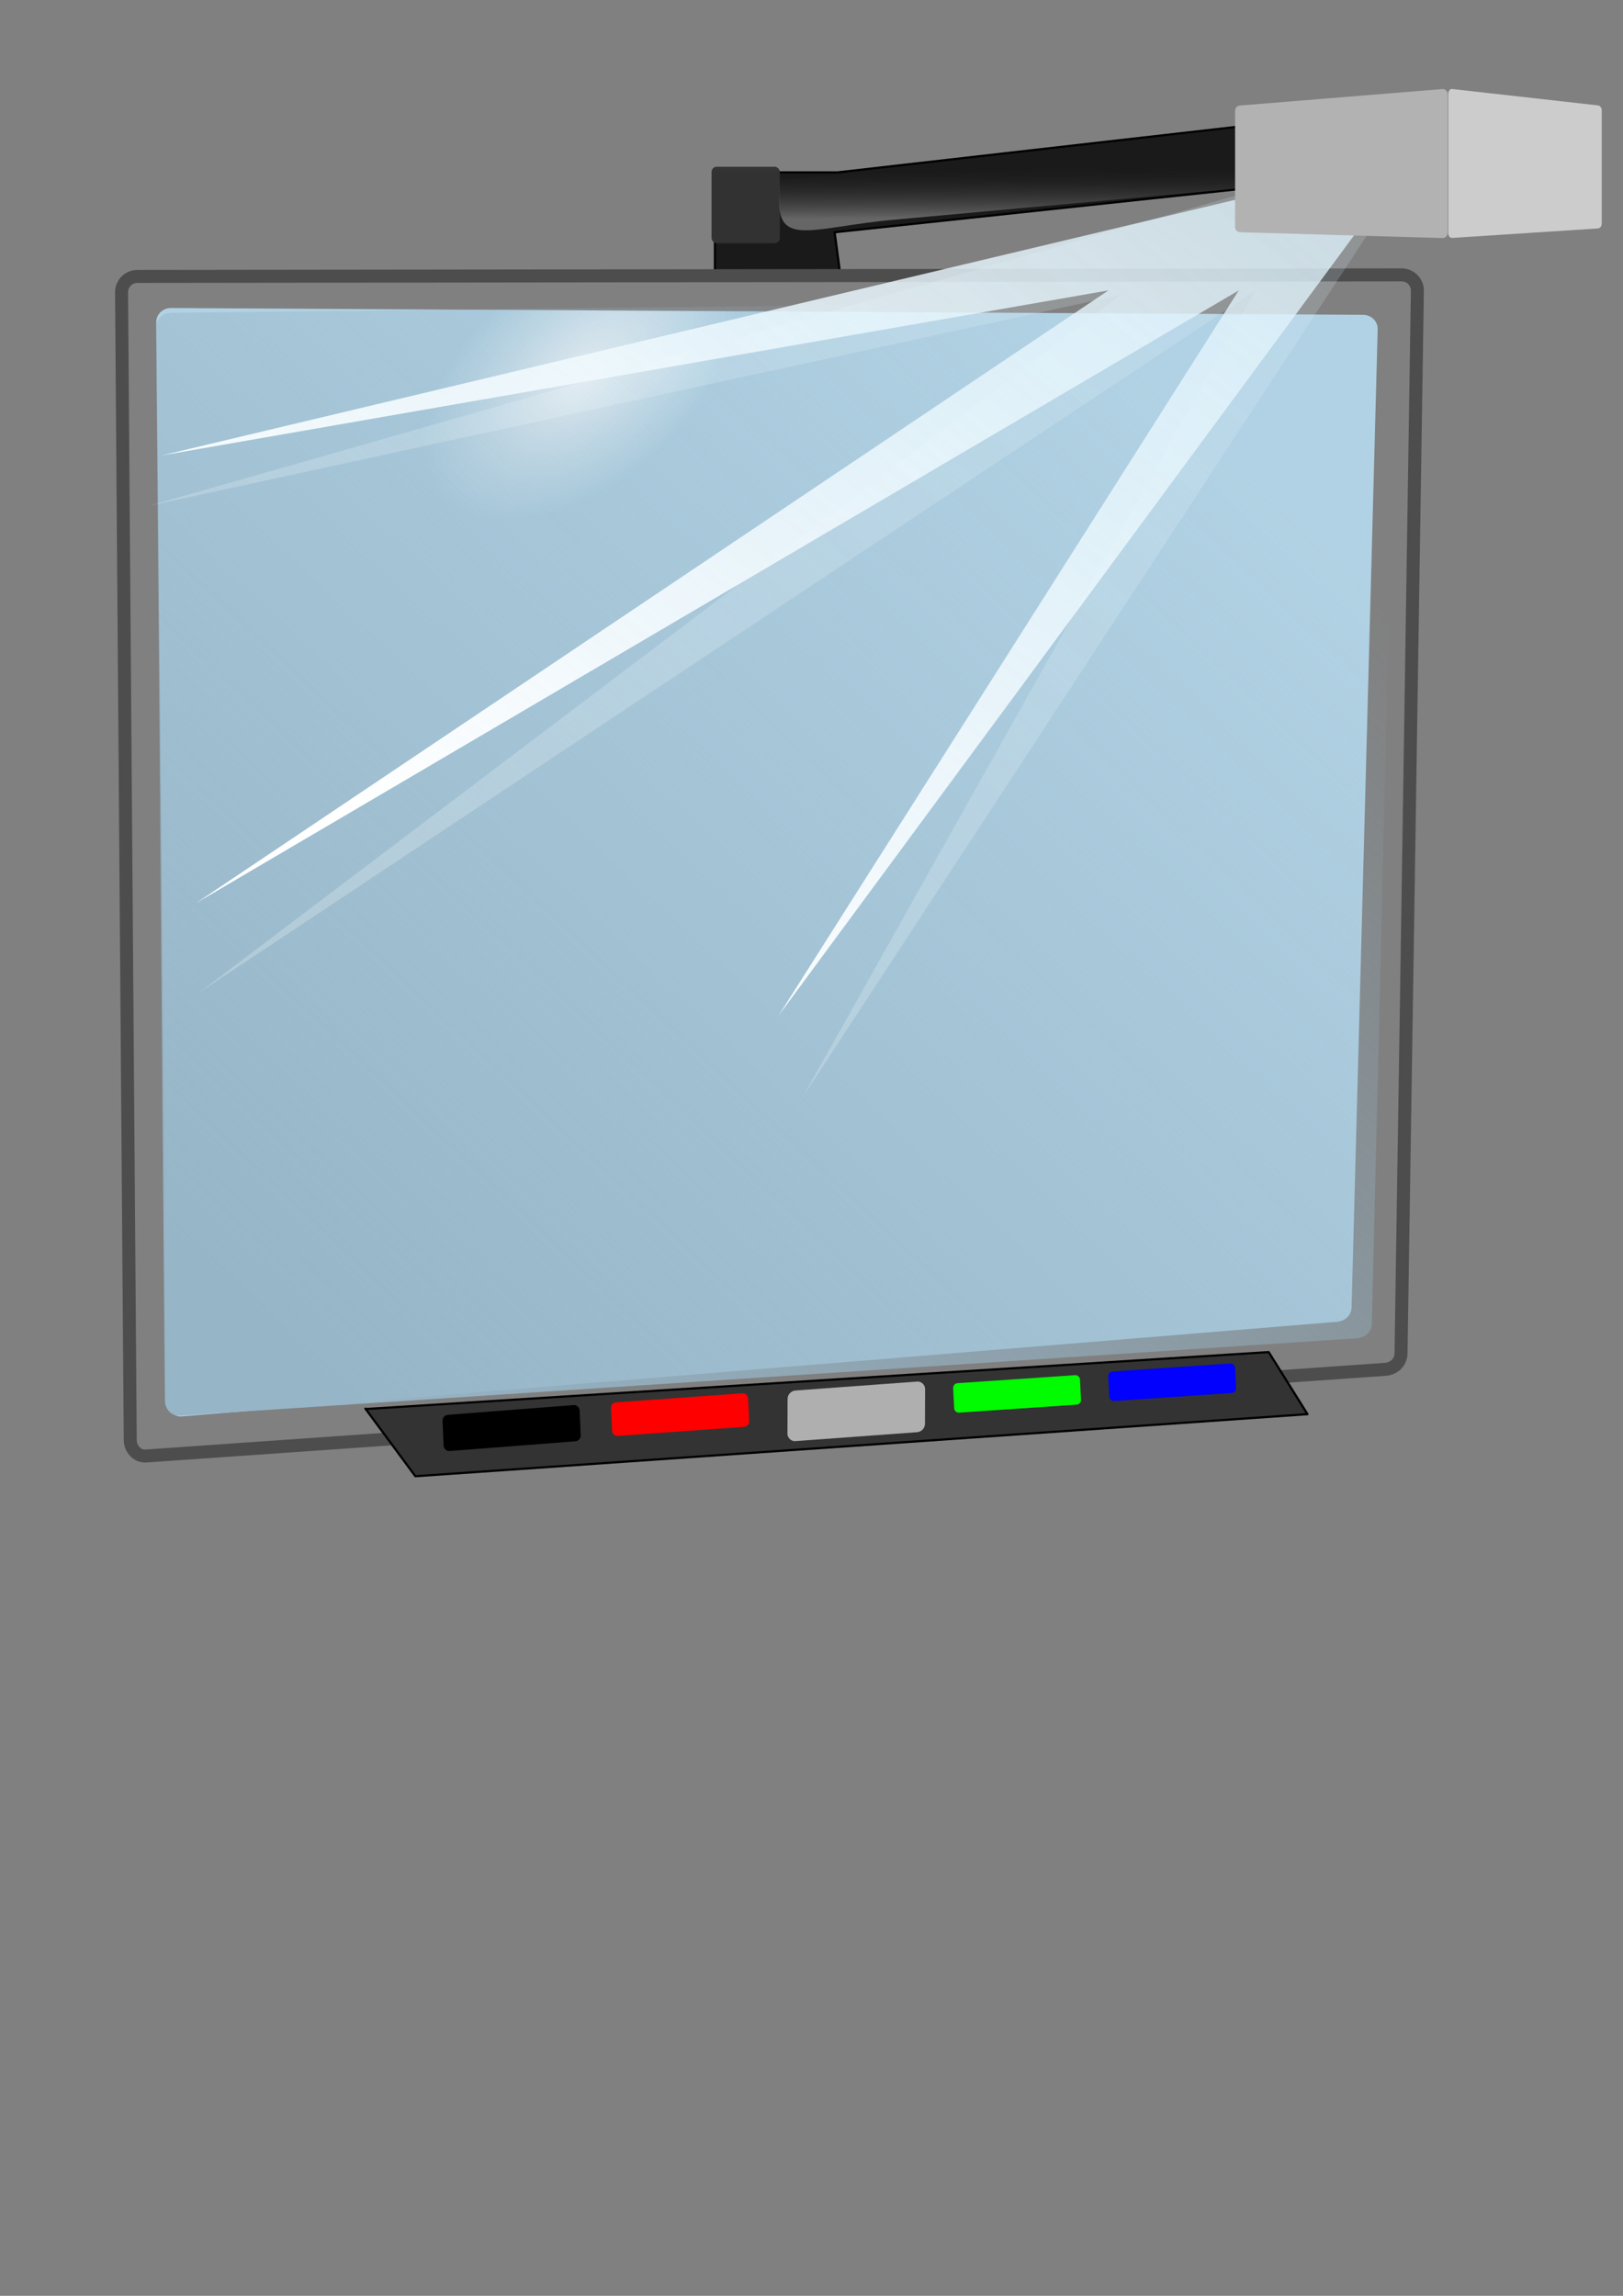 <?xml version="1.0"?><svg width="744.094" height="1052.362" xmlns="http://www.w3.org/2000/svg" xmlns:xlink="http://www.w3.org/1999/xlink">
 <rect width="100%" height="100%" fill="#808080" stroke="none"/>
 <defs>
  <linearGradient id="linearGradient3832">
   <stop offset="0" id="stop3834" stop-color="#666666"/>
   <stop offset="1" id="stop3836" stop-opacity="0" stop-color="#1a1a1a"/>
  </linearGradient>
  <linearGradient id="linearGradient3816">
   <stop offset="0" id="stop3818" stop-color="#ffffff"/>
   <stop offset="1" id="stop3820" stop-opacity="0.754" stop-color="#ddf2fc"/>
  </linearGradient>
  <linearGradient id="linearGradient3011">
   <stop offset="0" id="stop3013" stop-color="#ffffff"/>
   <stop offset="1" id="stop3015" stop-opacity="0.81" stop-color="#bde6fc"/>
  </linearGradient>
  <linearGradient id="linearGradient3001">
   <stop offset="0" id="stop3003" stop-color="#96b5c7"/>
   <stop offset="1" id="stop3005" stop-opacity="0" stop-color="#96b5c7"/>
  </linearGradient>
  <linearGradient xlink:href="#linearGradient3001" id="linearGradient3007" x1="0.061" y1="0.91" x2="0.868" y2="0.145"/>
  <radialGradient xlink:href="#linearGradient3011" id="radialGradient3017" cx="265.505" cy="169.799" fx="265.505" fy="169.799" r="55.36" gradientTransform="matrix(-1.157,0.972,-0.57,-0.679,669.542,30.143)" gradientUnits="userSpaceOnUse"/>
  <linearGradient xlink:href="#linearGradient3816" id="linearGradient3822" x1="0.155" y1="0.751" x2="0.993" y2="0.005"/>
  <linearGradient xlink:href="#linearGradient3816" id="linearGradient3828" x1="0.165" y1="0.771" x2="0.992" y2="0.002"/>
  <linearGradient xlink:href="#linearGradient3832" id="linearGradient3838" x1="0.482" y1="0.723" x2="0.472" y2="0.325"/>
 </defs>
 <g>
  <title>Layer 1</title>
  <path id="path3009" d="m78.337,141.187l546.575,3.115c3.719,0.02 6.81,2.94 6.712,6.589l-11.966,448.414c-0.098,3.649 -3.006,6.286 -6.712,6.589l-529.662,43.37c-3.706,0.304 -6.676,-2.939 -6.712,-6.589l-4.948,-494.9c-0.035,-3.65 2.994,-6.61 6.712,-6.589l0,0z" fill="url(#radialGradient3017)"/>
  <g id="svg_2">
   <path id="path3804" d="m385.396,127.036l-2.744,-20.58l205.793,-21.951l0,-28.811l-204.421,23.323l-56.251,0l0,48.019l57.623,0z" stroke-width="1px" stroke="#000000" fill="#1a1a1a"/>
   <path id="rect2996" d="m62.965,126.711l579.623,-0.711c4.007,-0.005 7.296,3.256 7.234,7.3l-7.498,487.086c-0.062,4.044 -3.236,7.02 -7.234,7.3l-568.142,39.726c-3.998,0.28 -7.203,-3.256 -7.234,-7.3l-3.983,-526.101c-0.03,-4.044 3.226,-7.296 7.234,-7.3z" stroke-linejoin="round" stroke-linecap="round" stroke-width="5.957" stroke="#4d4d4d" fill="none"/>
   <path id="path3787" d="m167.52,645.689l22.915,30.998l409.006,-28.453l-17.783,-28.452l-413.748,26.081l0,0" stroke-linejoin="round" stroke-linecap="round" stroke-width="1px" stroke="#000000" fill="#333333"/>
   <path d="m78.568,143.373l554.768,-6.114c3.814,-0.039 6.831,3.087 6.746,6.757l-11.127,462.961c-0.09,3.669 -3.211,6.238 -7.015,6.487l-539.568,35.458c-3.804,0.249 -6.711,-3.086 -6.741,-6.756l-4.073,-492.305c-0.03,-3.67 3.201,-6.448 7.01,-6.488l0,0z" id="path2999" fill="url(#linearGradient3007)"/>
   <rect transform="matrix(4.966 -0.356 0.231 4.973 -909.733 -587.61)" ry="0.476" y="263.729" x="227.313" height="3.094" width="12.656" id="rect3789" fill="#ff0000"/>
   <rect id="rect3791" width="11.706" height="2.719" x="258.237" y="263.233" ry="0.418" transform="matrix(4.967 -0.338 0.243 4.973 -909.733 -587.61)" fill="#00ff00" opacity="0.98"/>
   <rect transform="matrix(4.967 -0.338 0.243 4.973 -909.733 -587.61)" ry="0.418" y="263.131" x="272.558" height="2.719" width="11.706" id="rect3793" fill="#0000ff" opacity="0.988"/>
   <rect id="rect3795" width="12.662" height="3.338" x="212.693" y="264.98" ry="0.513" transform="matrix(4.964 -0.384 0.214 4.974 -909.733 -587.61)" fill="#000000"/>
   <rect id="rect3797" width="12.697" height="4.662" x="248.229" y="273.141" ry="0.717" transform="rotate(1.978 392.58 647.021) matrix(4.95 -0.535 0.153 4.976 -909.733 -587.61)" fill="#cccccc" opacity="0.81"/>
   <path id="path3806" d="m575.902,89.301l-501.85,119.488l434.14,-75.676l-418.208,280.797l477.952,-280.797l-211.095,332.575l268.848,-364.438l-49.787,-11.949z" fill="url(#linearGradient3822)"/>
   <rect transform="matrix(4.979 0 0 4.979 -909.733 -587.61)" ry="0.476" y="133.368" x="248.234" height="7.042" width="6.288" id="rect3824" fill="#333333" opacity="0.988"/>
   <path d="m582.37,85.158l-513.998,146.686l445.501,-96.681l-422.764,319.975l484.39,-321.916l-207.531,369.741l266.125,-406.384l-51.723,-11.421z" id="path3826" fill="url(#linearGradient3828)" opacity="0.23"/>
   <path d="m411.451,100.568l205.794,-18.725l0,-24.575l-204.422,19.894l-54.998,5.34c-4.32,33.445 10.878,21.751 53.626,18.065z" id="path3830" fill="url(#linearGradient3838)"/>
   <path id="rect3799" d="m568.616,48.358l92.718,-7.535c1.309,-0.107 2.37,1.057 2.37,2.37l0,63.551c0,1.313 -1.057,2.407 -2.37,2.369l-92.718,-2.664c-1.312,-0.04 -2.37,-1.057 -2.37,-2.37l0,-53.351c0,-1.313 1.062,-2.263 2.37,-2.37z" fill="#b2b2b2"/>
   <path d="m732.642,48.318l-66.964,-7.535c-0.945,-0.107 -1.712,1.057 -1.712,2.37l0,63.551c0,1.313 0.766,2.432 1.712,2.37l66.964,-4.362c0.946,-0.062 1.711,-1.057 1.711,-2.37l0,-51.654c0,-1.313 -0.766,-2.263 -1.711,-2.37z" id="path3802" fill="#cccccc"/>
  </g>
 </g>
</svg>
